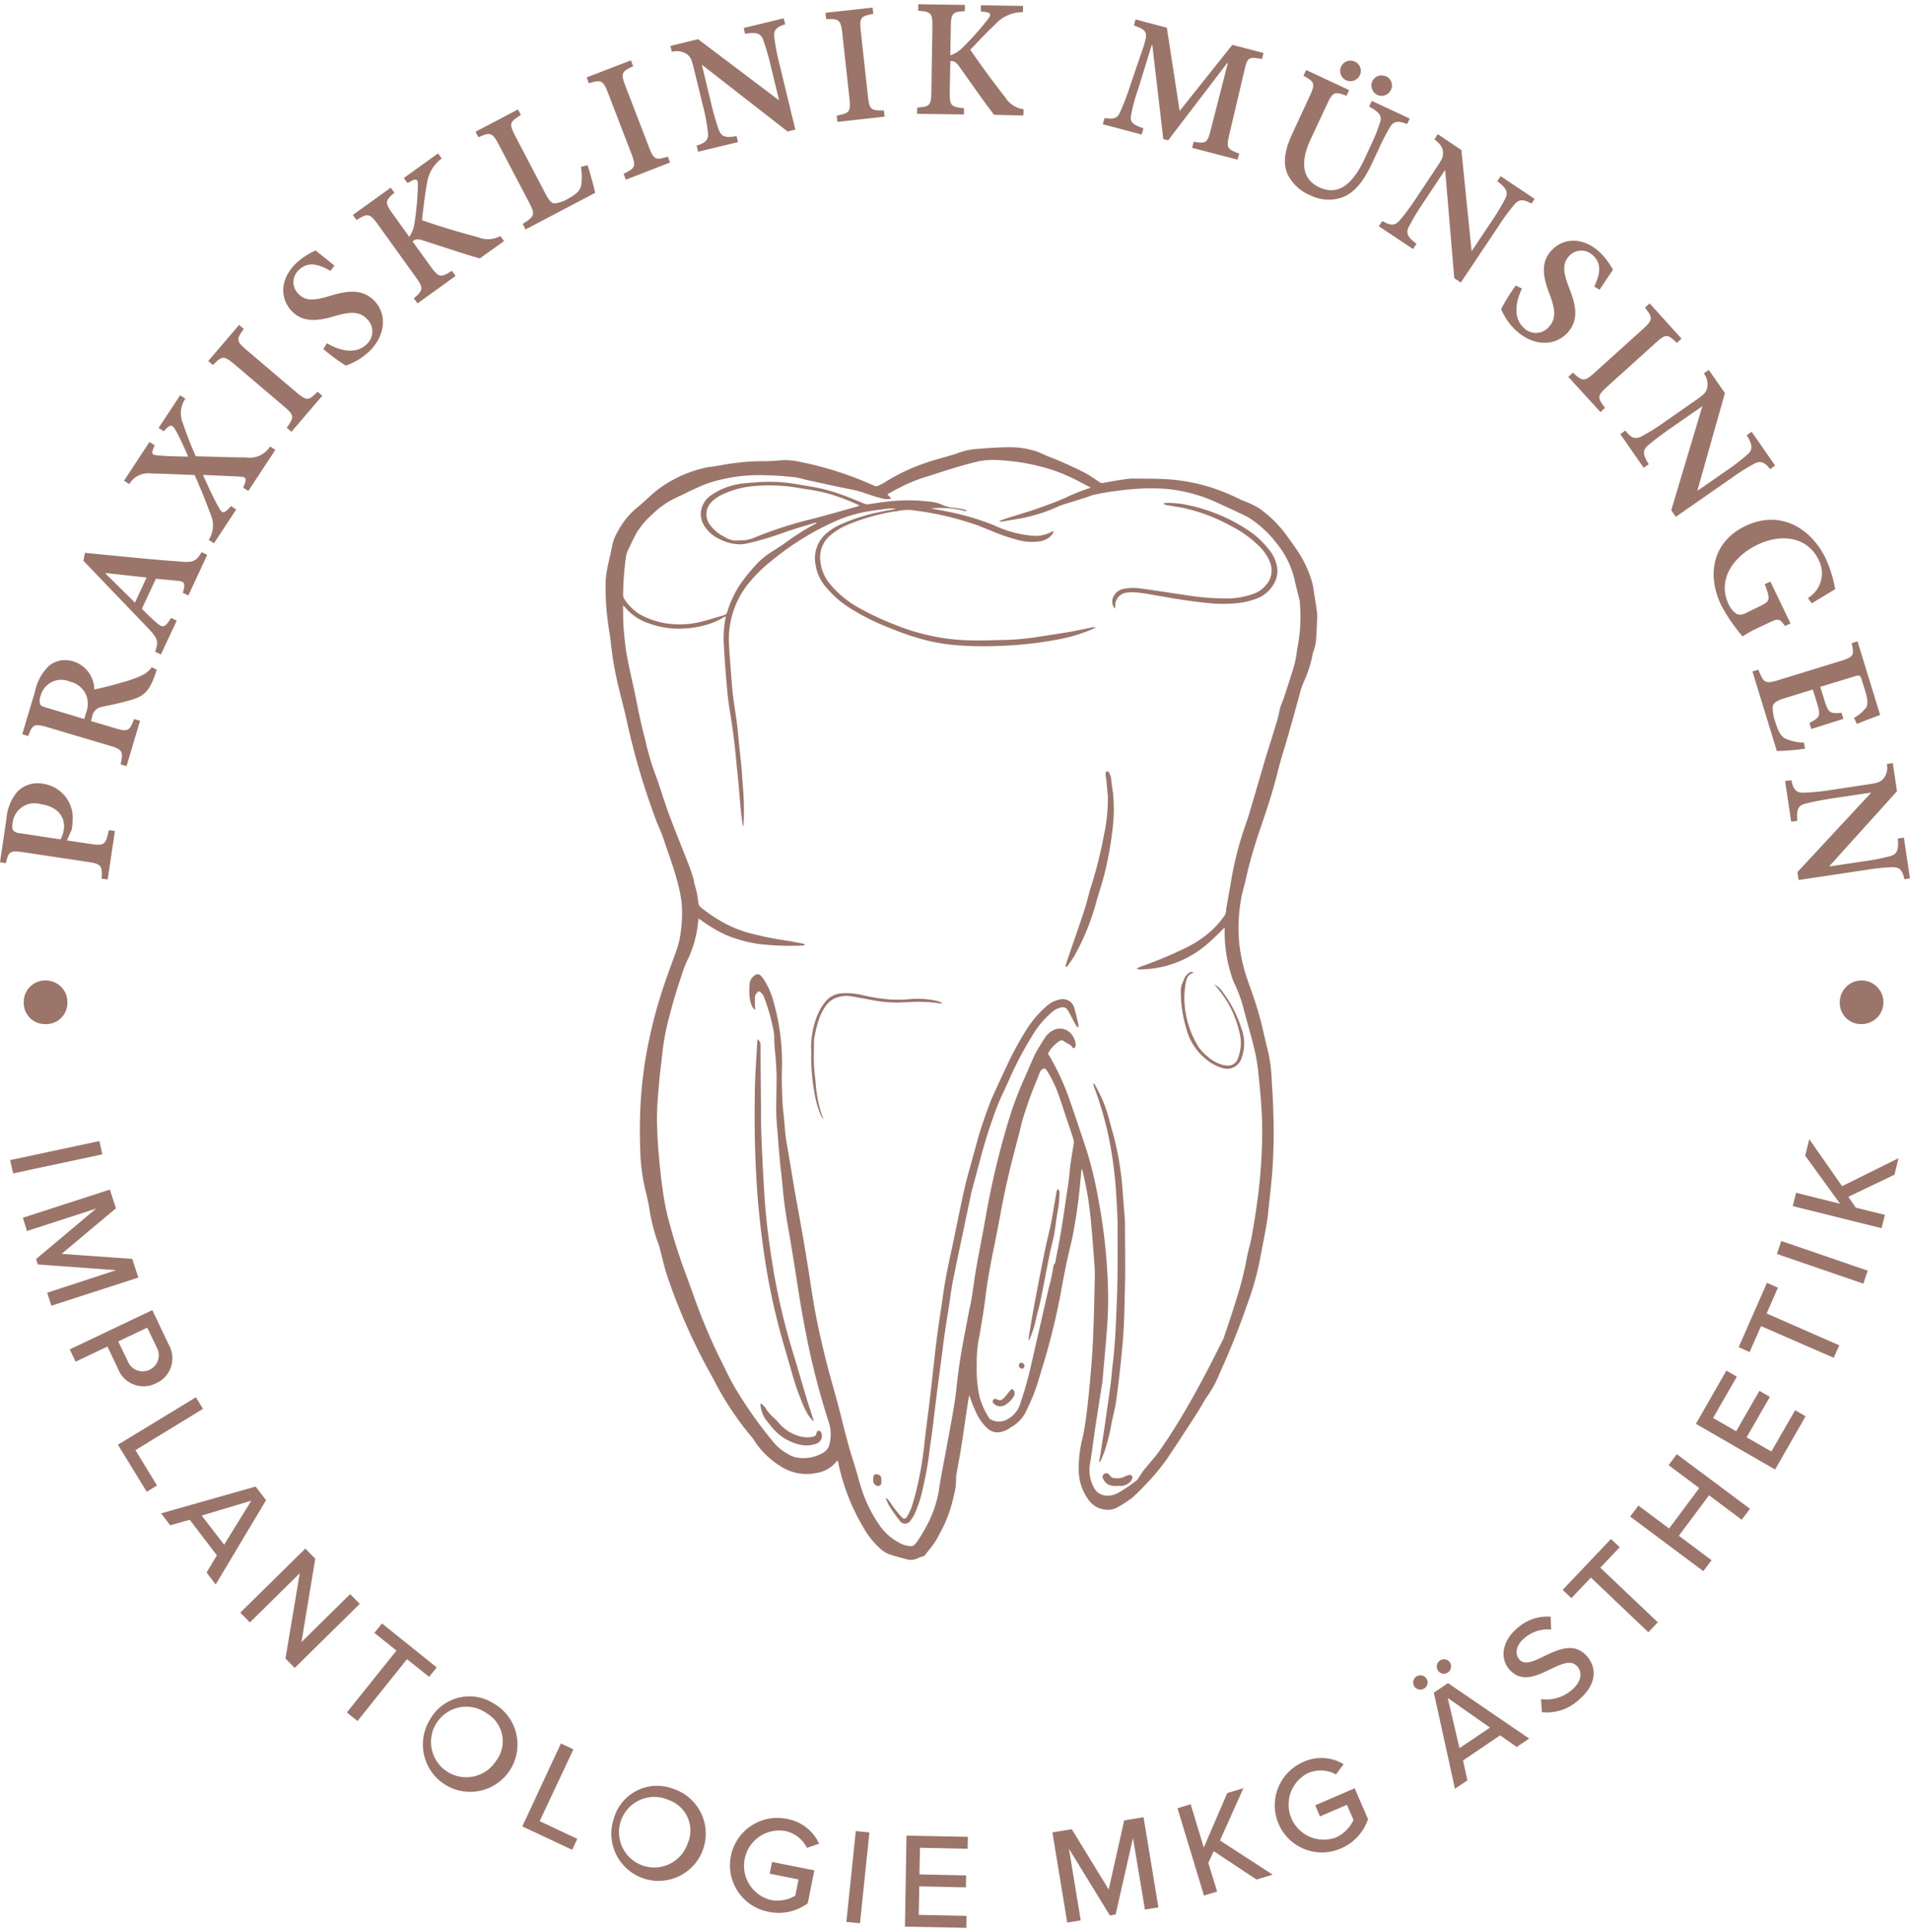 <?xml version="1.0"?>
<svg xmlns="http://www.w3.org/2000/svg" version="1.1" width="178" height="180"><svg viewBox="0 0 178.786 180" x="0" y="0" width="178" height="180">
  <defs>
    <style>
      .cls-1 {
        fill: #9c756a;
      }
    </style>
  </defs>
  <path id="Pfad_315" data-name="Pfad 315" class="cls-1" d="M.6,76.255a4.458,4.458,0,0,1,1.025-2.571,2.652,2.652,0,0,1,2.4-.741,3.23,3.23,0,0,1,2.76,3.6c0,.237-.047.489-.063.662l-.457,1.041,2.224.331c1.309.189,1.4.063,1.7-1.293l.568.079L10.078,81.9l-.568-.079c.079-1.2-.016-1.372-1.277-1.561l-5.993-.9C.9,79.157.8,79.3.552,80.371L0,80.293Zm5.063,1.893a2.627,2.627,0,0,0,.315-.962c.11-.741-.189-2.035-2.161-2.334A2.059,2.059,0,0,0,1.183,76.6c-.047.331-.047.6.047.694a.8.8,0,0,0,.568.268Zm9.006-15.866c-.047.142-.11.331-.173.5-.52,1.53-1.088,2-2.24,2.318-.789.252-1.829.457-2.713.647a1.1,1.1,0,0,0-.915.9l-.11.426,2.224.662c1.246.379,1.388.268,1.814-.852l.552.173L11.844,71.3l-.552-.173c.252-1.183.205-1.388-1.041-1.751L4.416,67.644c-1.23-.363-1.372-.237-1.782.836l-.552-.173L3.28,64.3a4.609,4.609,0,0,1,1.277-2.366,2.4,2.4,0,0,1,2.3-.442,2.792,2.792,0,0,1,1.971,2.634c.52-.11,1.7-.394,2.523-.647a10.49,10.49,0,0,0,1.893-.662,2.287,2.287,0,0,0,.962-.789ZM8.059,66.3a2.306,2.306,0,0,0,.032-1.593,2.161,2.161,0,0,0-1.561-1.325A1.994,1.994,0,0,0,3.8,64.726a1.167,1.167,0,0,0-.047.757c.047.142.189.221.568.331l3.564,1.072Zm9.573-10.977-.52-.252c.268-.9.189-1.041-.489-1.12-.536-.047-1.277-.126-2.035-.189L13.28,56.572c.379.379.789.8,1.293,1.23.647.584.836.6,1.435-.379l.536.252-1.483,3.17-.536-.252c.315-.978.3-1.2-.694-2.24L7.807,52.077l.142-.741c2.807.268,5.914.6,8.737.8,1.419.142,1.64.016,2.192-.867l.52.252Zm-7.744-2.1-.016.047c.931.915,1.861,1.829,2.76,2.728l1.088-2.35Zm13.358-7.681-.489-.315c.41-.867.268-.994-.3-1.025-.489-.032-1.435-.063-3.454-.158.52,1.183,1.057,2.318,1.467,3.028.347.631.489.631,1.151-.11l.489.315L20.03,50.437l-.489-.315a2.551,2.551,0,0,0,.315-2c-.237-.647-.82-2.255-1.64-4.069-1.483-.047-2.776-.126-4.053-.142A2.066,2.066,0,0,0,12.1,44.9l-.489-.315,2.381-3.627.489.315c-.379.82-.252.883.189.931.725.079,1.751.11,2.949.126-.363-.82-.773-1.735-1.167-2.445-.331-.584-.489-.631-1.12.079l-.489-.315,2.019-3.06.489.315a2.426,2.426,0,0,0-.221,2.334,32.333,32.333,0,0,0,1.2,3.06c1.656.047,3.154.095,4.684.11a2.273,2.273,0,0,0,2.271-1.025l.489.315Zm4.038-5.536-.442-.379c.694-.978.725-1.167-.268-2L21.954,33.7c-1.009-.852-1.183-.8-2.019.063l-.442-.379,2.886-3.375.442.379c-.71.962-.725,1.136.284,1.987l4.621,3.927c1.009.852,1.167.8,2-.047l.442.379ZM30.928,24.95c-.9-.5-1.987-.994-2.918-.11a1.519,1.519,0,0,0-.079,2.255c.662.71,1.514.631,2.918.205,1.546-.473,3.044-.741,4.2.457,1.2,1.262,1.057,3.265-.536,4.779a6.369,6.369,0,0,1-1.277.9,5.984,5.984,0,0,1-.867.379,17.818,17.818,0,0,1-2.1-1.546l.331-.552c.852.52,2.555,1.2,3.691.126a1.61,1.61,0,0,0,.032-2.413c-.694-.741-1.656-.631-2.918-.268-1.467.442-2.981.725-4.1-.457-1.136-1.2-1.1-3.028.457-4.511a6.585,6.585,0,0,1,1.782-1.151c.442.363.978.773,1.766,1.419Zm13.989-1.167c-1.277-.347-3.375-1.057-5.347-1.688-.552-.173-.773-.079-.946.11L40.3,24.525c.773,1.072.946,1.072,2,.426l.347.473-3.564,2.571-.347-.473c.867-.757.946-.931.173-2l-3.517-4.889c-.789-1.1-.978-1.088-2.019-.442l-.347-.473,3.549-2.555.347.473c-.883.741-.931.915-.142,2l1.53,2.129a2.823,2.823,0,0,0,.489-1.293,25.869,25.869,0,0,0,.315-3.454c.032-.6-.095-.773-.678-.442l-.284.158L37.8,16.26l3.2-2.3.347.473a3.488,3.488,0,0,0-1.388,2.381c-.189,1.025-.331,2.255-.457,3.391,1.688.6,3.8,1.214,5.283,1.609a2.425,2.425,0,0,0,2.05-.126l.347.473ZM55,15.062c.189.584.631,2.129.71,2.587l-6.514,3.422-.268-.52c1.1-.694,1.2-.852.6-2l-2.839-5.41c-.615-1.167-.8-1.183-1.908-.694l-.268-.52,3.974-2.082.268.52c-1.057.647-1.12.8-.52,1.971l2.823,5.394c.363.678.568.915.915.9a3.185,3.185,0,0,0,1.214-.442c.615-.331,1.072-.662,1.2-1.183a5.156,5.156,0,0,0-.016-1.782Zm3.58,1.356-.205-.552c1.072-.52,1.183-.678.725-1.893L56.919,8.312c-.473-1.23-.662-1.262-1.8-.915l-.205-.552,4.148-1.593.205.552c-1.088.5-1.183.647-.71,1.877l2.176,5.662c.473,1.23.631,1.262,1.782.915l.205.552ZM73.5,1.877c-.82.252-1.1.552-1.025,1.183a20.435,20.435,0,0,0,.489,2.555l1.483,6.119-.725.173-7.98-6.214-.032.016.852,3.549a24.231,24.231,0,0,0,.71,2.46c.237.662.615.82,1.672.615l.142.568-3.738.9-.142-.568c.836-.252,1.151-.568,1.057-1.23a17.624,17.624,0,0,0-.473-2.539L64.994,6.2c-.252-1.025-.315-1.214-.678-1.514a1.74,1.74,0,0,0-1.435-.237L62.755,3.9l2.587-.631,7.523,5.678.047-.016L72.155,5.8a24.68,24.68,0,0,0-.725-2.492c-.221-.584-.631-.725-1.688-.536l-.126-.552,3.738-.9Zm4.889,9.132-.063-.584c1.183-.237,1.325-.347,1.183-1.64l-.662-6.04c-.142-1.309-.315-1.388-1.514-1.356L77.265.8,81.681.315,81.744.9c-1.183.221-1.309.331-1.167,1.64l.662,6.04c.142,1.309.3,1.372,1.5,1.356l.063.584Zm14.667-.662c-.82-1.041-2.082-2.855-3.28-4.542-.331-.457-.584-.52-.82-.473L88.9,8.185c-.016,1.325.126,1.419,1.341,1.546l-.016.584-4.384-.063.016-.584c1.151-.079,1.309-.173,1.325-1.5l.095-6.009C87.3.8,87.137.71,85.939.6l.016-.6,4.369.063-.016.584C89.172.71,89.014.82,89,2.161l-.047,2.618a2.734,2.734,0,0,0,1.167-.741,25.346,25.346,0,0,0,2.3-2.571c.379-.473.394-.678-.284-.757L91.806.678l.016-.584,3.943.063-.016.584a3.43,3.43,0,0,0-2.523,1.072c-.757.71-1.609,1.609-2.4,2.445,1.009,1.483,2.318,3.249,3.265,4.448a2.406,2.406,0,0,0,1.719,1.12l-.016.584Zm18.531,3.091.142-.568c1.23.189,1.293.126,1.656-1.325l1.546-6.04-.047-.016-5.536,7.239-.457-.11-1.025-8.769-.063-.016-1.262,4.1a15.546,15.546,0,0,0-.662,2.429c-.126.694.173.915,1.151,1.246l-.158.584-3.643-.962.158-.584c.867.142,1.2.032,1.451-.536a23.5,23.5,0,0,0,1.009-2.665l1.072-3.123c.584-1.719.52-1.861-.773-2.334l.142-.568,2.933.773,1.2,7.791L115.353,3.8l2.918.757-.142.568c-1.293-.221-1.356-.189-1.672,1.183l-1.341,5.678c-.347,1.467-.315,1.546.883,1.987l-.158.568Zm20.124-2.224c-.82-.331-1.246-.268-1.561.221a19.309,19.309,0,0,0-1.088,2.1l-.631,1.341c-.741,1.593-1.561,2.713-2.76,3.186a3.838,3.838,0,0,1-3.028-.189,4.1,4.1,0,0,1-2.05-1.829c-.52-1.009-.41-2.24.363-3.911l1.609-3.47c.584-1.246.5-1.388-.552-1.971l.252-.536,4.022,1.877-.252.536c-1.1-.426-1.277-.394-1.845.852l-1.5,3.2c-1.041,2.224-.757,3.785.8,4.511,1.735.8,3.091-.221,4.211-2.6l.615-1.325a17.225,17.225,0,0,0,.883-2.208c.158-.536-.063-.9-1.041-1.419l.252-.536,3.549,1.656Zm-4.873-5.835a.945.945,0,0,1,.442,1.277A.979.979,0,0,1,126,7.113a.963.963,0,1,1,.836-1.735Zm2.9,1.356a.951.951,0,0,1,.457,1.293.979.979,0,0,1-1.277.457.992.992,0,0,1-.473-1.262.959.959,0,0,1,1.277-.473Zm13.611,11.923c-.741-.426-1.151-.426-1.561.047a18.84,18.84,0,0,0-1.546,2.1l-3.5,5.236-.615-.41-.852-10.078-.032-.016-2.019,3.044a21.691,21.691,0,0,0-1.325,2.192c-.331.615-.173,1.009.694,1.64l-.331.489-3.2-2.129.331-.489c.757.442,1.2.457,1.624-.063a18.749,18.749,0,0,0,1.546-2.082l1.861-2.792c.584-.883.678-1.057.647-1.514-.032-.473-.284-.773-.8-1.2l.315-.473,2.208,1.483.946,9.384.047.032,1.782-2.665a21.342,21.342,0,0,0,1.341-2.224c.284-.568.11-.962-.757-1.609l.315-.473,3.186,2.129Zm5.883,7.76c.426-.931.836-2.05-.126-2.918a1.537,1.537,0,0,0-2.255.095c-.647.725-.5,1.561.016,2.918.6,1.5.994,2.981-.126,4.211-1.167,1.293-3.154,1.309-4.795-.158a5.469,5.469,0,0,1-.994-1.2,5.63,5.63,0,0,1-.442-.836,16.978,16.978,0,0,1,1.372-2.208l.584.284c-.442.883-.978,2.634.173,3.675a1.586,1.586,0,0,0,2.4-.158c.678-.757.489-1.7.032-2.933-.552-1.419-.962-2.918.126-4.116,1.1-1.214,2.918-1.341,4.511.095a6.533,6.533,0,0,1,1.277,1.688c-.331.457-.694,1.025-1.262,1.861ZM146.8,34.871l.442-.394c.883.82,1.057.867,2.019,0l4.511-4.069c.978-.883.946-1.072.205-2.019l.442-.394,2.981,3.3-.442.394c-.867-.836-1.025-.867-2,.016L150.46,35.77c-.978.883-.946,1.041-.221,2l-.426.394Zm18.91,8.643c-.52-.662-.915-.82-1.467-.536a19.042,19.042,0,0,0-2.208,1.388l-5.173,3.6-.426-.615,2.9-9.684-.016-.032-3,2.082c-1.088.757-1.672,1.246-2.035,1.546-.536.457-.536.867.047,1.782l-.473.331-2.192-3.154.473-.331c.536.694.946.867,1.53.536a18.859,18.859,0,0,0,2.192-1.372l2.76-1.924c.867-.6,1.009-.725,1.167-1.167a1.724,1.724,0,0,0-.3-1.419l.457-.331,1.514,2.176L158.9,45.453l.032.047,2.634-1.829a19.629,19.629,0,0,0,2.05-1.577c.457-.426.442-.852-.11-1.766L163.96,40l2.192,3.154Zm1.372,14.667c-.5-.694-.584-.741-1.483-.315l-1.167.552a8.416,8.416,0,0,0-1.309.741,15.827,15.827,0,0,1-2-2.9c-1.514-3.17-.568-6.088,2.24-7.428,3.28-1.577,6.167.205,7.539,3.044a12.152,12.152,0,0,1,.883,2.855c-.473.284-1.183.725-2.192,1.325l-.363-.489a2.7,2.7,0,0,0,.962-3.643c-.883-1.829-3.123-2.571-5.694-1.341-2.129,1.025-3.832,3.186-2.681,5.583a2.2,2.2,0,0,0,.647.82c.252.173.5.205.994-.032l1.262-.615c.978-.473,1.025-.6.473-2.066l.52-.252,1.893,3.927Zm1.877,11.482a23.393,23.393,0,0,1-2.634.221l-2.287-7.444.552-.173c.5,1.246.631,1.356,1.877.978l5.8-1.782c1.277-.394,1.309-.552,1.057-1.672l.552-.173,2.113,6.892c-.268.095-1.341.489-2.176.836l-.268-.568a3.8,3.8,0,0,0,1.1-.915c.205-.268.221-.725-.063-1.64l-.284-.915c-.158-.52-.205-.568-.71-.41l-3.2.978.363,1.167c.379,1.262.52,1.372,1.624,1.262l.173.568-3,.946-.173-.568c1.041-.536,1.057-.694.678-1.956l-.363-1.167-2.665.82c-.71.221-1.009.426-1.088.757a3.849,3.849,0,0,0,.252,1.483c.268.883.52,1.341.994,1.561a4.69,4.69,0,0,0,1.688.347Zm9.305,12.223c-.173-.836-.442-1.136-1.088-1.136a18.65,18.65,0,0,0-2.587.268l-6.23.931-.11-.741,6.876-7.4v-.032l-3.612.536c-1.325.205-2.05.379-2.508.489-.678.173-.867.536-.757,1.609l-.584.079-.568-3.8.584-.079c.173.852.457,1.2,1.136,1.167a19.138,19.138,0,0,0,2.571-.252l3.328-.5c1.041-.158,1.23-.205,1.561-.536a1.623,1.623,0,0,0,.347-1.4l.552-.079.394,2.634-6.309,6.987v.047l3.17-.473a20.6,20.6,0,0,0,2.539-.5c.6-.173.773-.568.678-1.64l.568-.079.568,3.8ZM9.305,106.379l.268,1.246L1.23,109.407l-.284-1.246Zm1.561,12.081-7.318-.536-.173-.5L8.99,112.7l-6.466,2.1-.379-1.246,8.138-2.634.568,1.751L5.772,116.93l6.608.473.568,1.751L4.81,121.787l-.394-1.214Zm3.391,3.738,1.546,3.249a2.554,2.554,0,0,1-1.2,3.6,2.561,2.561,0,0,1-3.549-1.341l-.994-2.1-2.981,1.419-.552-1.151Zm.457,3.58-.931-1.94-2.713,1.293.931,1.94a1.5,1.5,0,1,0,2.713-1.293Zm3.627,4.574L19,131.44,12.68,135.3l2.019,3.312-.962.584-2.7-4.4ZM20.3,145.145l-2.539-3.328-1.829.52-.852-1.12,8.848-2.508.978,1.277-4.716,7.886-.852-1.12Zm-1.419-3.722,2.1,2.728,2.539-4.116Zm9.179,5.394-4.668,4.605-.9-.915,6.088-5.993.931.946-1.293,7.807,4.558-4.495.9.915-6.088,5.993-.867-.883Zm9.053,7.239L35.044,152.4l.71-.883,5.126,4.116-.71.883L38.1,154.86l-4.637,5.788-.994-.8Zm9.132,4.968a4.428,4.428,0,1,1-5.993,1.483A4.222,4.222,0,0,1,46.242,159.024Zm-.6.962a3.3,3.3,0,1,0,.8,4.369A3,3,0,0,0,45.643,159.986Zm6.861,2.76,1.167.552-3.154,6.719,3.517,1.656L53.56,172.7l-4.668-2.192Zm10.456,4.227a4.418,4.418,0,1,1-5.5,2.792A4.2,4.2,0,0,1,62.96,166.973Zm-.363,1.072a3.3,3.3,0,1,0,1.766,4.069A3.017,3.017,0,0,0,62.6,168.045Zm11.072,1.766a4.057,4.057,0,0,1,3,2.318l-1.136.394a2.944,2.944,0,0,0-2.082-1.593,3.3,3.3,0,0,0-1.293,6.466,3.266,3.266,0,0,0,2.287-.41l.3-1.514-2.7-.536.221-1.1,3.959.789-.615,3.075a4.561,4.561,0,0,1-3.675.8,4.431,4.431,0,1,1,1.735-8.69Zm6.435,1.136,1.277.126-.883,8.5-1.277-.126Zm4.747.426,5.741.11-.016,1.12-4.463-.095L86.065,175l4.369.095-.016,1.12-4.369-.095L86,178.786l4.463.095L90.449,180l-5.741-.11Zm21.2.221-1.624,7.16-.536.095-3.832-6.246,1.1,6.7-1.262.205-1.388-8.438,1.814-.3,3.454,5.646,1.451-6.466,1.814-.3,1.388,8.438-1.262.205Zm7.555,1.23-.5,1.1.82,2.681-1.23.379-2.476-8.17,1.23-.379,1.23,4.053,2.192-5.094,1.514-.457-2.192,4.889,4.936,3.2-1.514.457Zm8.39-8.343a4.009,4.009,0,0,1,3.769.205l-.71.962a2.959,2.959,0,0,0-2.618-.126,3.286,3.286,0,0,0,2.6,6.025,3.321,3.321,0,0,0,1.656-1.64l-.615-1.419-2.523,1.088-.442-1.041,3.691-1.593,1.246,2.886a4.547,4.547,0,0,1-2.571,2.76,4.412,4.412,0,1,1-3.486-8.107Zm10.393-7.066a.676.676,0,0,1,1.12-.757.661.661,0,0,1-.173.931A.68.68,0,0,1,132.386,157.415Zm8.028,4.574-3.47,2.35.41,1.861-1.167.789L134.215,158l1.325-.9,7.6,5.189-1.167.789Zm-5.82-6.072a.676.676,0,0,1,1.12-.757.7.7,0,0,1-.189.946A.667.667,0,0,1,134.594,155.917Zm2.019,7.271,2.855-1.924-3.959-2.776Zm7.633-4.59a3.639,3.639,0,0,0,2.839-.82c1.057-.9.978-1.751.568-2.224-.584-.678-1.483-.252-2.508.237-1.277.615-2.744,1.341-3.88.016-.915-1.072-.631-2.665.725-3.817a4.15,4.15,0,0,1,3.154-1.1l.047,1.2a3.324,3.324,0,0,0-2.539.836c-.725.615-.9,1.4-.442,1.956.5.584,1.356.173,2.35-.315,1.309-.615,2.823-1.341,4.006.047.867,1.009.962,2.571-.789,4.053a4.366,4.366,0,0,1-3.454,1.151Zm4.668-11.371-1.829,1.924-.82-.773,4.526-4.763.82.773L149.8,146.3l5.378,5.11-.883.931Zm11.056-7.7-2.823,3.785,3.06,2.287-.773,1.025-6.845-5.11.773-1.025,2.87,2.145,2.823-3.785-2.87-2.145.773-1.025,6.845,5.11-.773,1.025Zm-1.23-6.687,2.855-4.984.978.568-2.224,3.864,2.161,1.246,2.176-3.785.978.568-2.176,3.785,2.318,1.325,2.224-3.864.978.568-2.855,4.984Zm6.1-9.147-1.072,2.429-1.025-.457,2.65-6.025,1.025.457-1.057,2.413,6.8,2.981-.52,1.167Zm1.483-6.75.41-1.214,8.091,2.776-.41,1.214Zm6.687-5.347.694,1.009,2.728.678-.315,1.246-8.312-2.066.315-1.246,4.116,1.025-3.265-4.495.379-1.546,3.075,4.4,5.283-2.618-.379,1.546ZM4.2,95.433A1.977,1.977,0,0,1,2.224,93.4a2.007,2.007,0,0,1,2-2.05A2.024,2.024,0,0,1,6.309,93.4a1.993,1.993,0,0,1-2.082,2.035Zm169.985,0a1.977,1.977,0,0,1-1.971-2.035,2.042,2.042,0,1,1,2,2.035ZM123.27,56.825c-.079-.552-.158-1.088-.252-1.64-.063-.363-.095-.725-.189-1.072a10.524,10.524,0,0,0-1.483-3.123q-.449-.662-.946-1.325a10.754,10.754,0,0,0-2.6-2.539,9.224,9.224,0,0,0-1.12-.552c-.173-.079-.379-.126-.552-.221a19.8,19.8,0,0,0-2.807-1.151,17.383,17.383,0,0,0-4.116-.757c-1.041-.063-2.082-.047-3.123-.063a5.376,5.376,0,0,0-.867.079q-.97.142-1.94.331a.446.446,0,0,1-.394-.095c-.394-.268-.8-.552-1.23-.8a37.389,37.389,0,0,0-3.627-1.624,1.753,1.753,0,0,1-.252-.11c-.221-.095-.426-.205-.647-.284a8.008,8.008,0,0,0-2.792-.426c-.962.016-1.908.079-2.87.158a6.31,6.31,0,0,0-1.94.442c-.142.063-.315.095-.457.142-.773.237-1.561.426-2.334.694A18.268,18.268,0,0,0,82.8,44.744a4.343,4.343,0,0,1-.6.315.371.371,0,0,1-.363,0A32.062,32.062,0,0,0,74.773,42.8a6.315,6.315,0,0,0-1.893-.11c-.3.032-.615.047-.915.063-.536.016-1.072,0-1.593.032-.6.032-1.183.095-1.782.173-.52.063-1.025.173-1.546.252-.252.047-.52.063-.773.11a11.616,11.616,0,0,0-4.463,1.924c-.757.536-1.388,1.214-2.1,1.8a6.3,6.3,0,0,0-.489.426A7.754,7.754,0,0,0,57.787,49.4a4.326,4.326,0,0,0-.52,1.451c-.079.457-.205.915-.3,1.372a11.628,11.628,0,0,0-.268,1.624,23.15,23.15,0,0,0,.237,4.179c.063.568.189,1.12.237,1.688a32,32,0,0,0,.694,4.053c.284,1.2.615,2.381.867,3.58a66.929,66.929,0,0,0,2.618,8.848c.221.631.536,1.23.741,1.861.426,1.293.915,2.555,1.262,3.864a15.027,15.027,0,0,1,.442,2.066,12.13,12.13,0,0,1-.063,2.728,8.562,8.562,0,0,1-.284,1.435c-.268.836-.6,1.64-.883,2.476a45.5,45.5,0,0,0-2.113,7.854,40.762,40.762,0,0,0-.552,6.04c-.016.946,0,1.877.032,2.823a17.418,17.418,0,0,0,.394,3.249c.142.678.331,1.341.442,2.035a16.908,16.908,0,0,0,.9,3.485c.032.079.047.173.079.268.221.852.41,1.7.678,2.539a55.25,55.25,0,0,0,2.429,6.025c.363.773.757,1.546,1.151,2.3.268.5.552.994.82,1.5a28.3,28.3,0,0,0,3.564,5.362,2.256,2.256,0,0,1,.173.237,7.645,7.645,0,0,0,2.35,2.366,4.478,4.478,0,0,0,3.454.741,2.994,2.994,0,0,0,1.94-1.088c.032-.032.063-.047.11-.095.032.142.063.252.079.363a19.654,19.654,0,0,0,2.287,5.851,7.9,7.9,0,0,0,1.624,2.05,2.668,2.668,0,0,0,.773.489c.52.189,1.072.331,1.609.473a1.5,1.5,0,0,0,1.136-.079,1.559,1.559,0,0,1,.379-.142.452.452,0,0,0,.3-.173c.315-.41.647-.8.931-1.23.315-.5.584-1.057.852-1.593a12.892,12.892,0,0,0,.883-2.665,5.785,5.785,0,0,0,.221-1.719c0-.063.016-.142.016-.221.126-.694.252-1.4.379-2.1.11-.647.205-1.277.3-1.924.158-1.088.315-2.176.489-3.265.016-.063.032-.11.063-.221.047.142.063.221.095.3a14.37,14.37,0,0,0,.552,1.356,4.356,4.356,0,0,0,1.12,1.514,1.385,1.385,0,0,0,1.12.284,2.4,2.4,0,0,0,.962-.426A3.421,3.421,0,0,0,96,131.771c.284-.615.584-1.23.82-1.861.252-.678.457-1.372.662-2.066a62.5,62.5,0,0,0,1.719-6.766c.189-1.025.379-2.05.584-3.06.173-.883.41-1.766.6-2.634a51.593,51.593,0,0,0,.757-5.394c.032-.315.063-.647.095-.962h.047c.016.032.016.047.032.079a31.341,31.341,0,0,1,.741,4.179c.158,1.514.268,3.044.379,4.558a10.559,10.559,0,0,1,.047,1.214c-.047,1.845-.079,3.706-.158,5.552q-.071,1.774-.237,3.549c-.095,1.2-.221,2.413-.363,3.612-.095.757-.205,1.514-.363,2.271a11.3,11.3,0,0,0-.379,3.328v.047a4.693,4.693,0,0,0,.962,2.6,2.086,2.086,0,0,0,1.435.836,1.771,1.771,0,0,0,1.136-.158c.205-.11.41-.221.6-.347a10.177,10.177,0,0,0,.852-.584,14.63,14.63,0,0,0,1.12-1.088,20.955,20.955,0,0,0,2.161-2.571c.41-.631.836-1.246,1.246-1.877.568-.883,1.151-1.751,1.7-2.634.284-.457.536-.946.852-1.388a10.566,10.566,0,0,0,.978-1.751c.158-.379.315-.741.489-1.12.82-1.845,1.561-3.722,2.224-5.646a27.57,27.57,0,0,0,1.136-3.9c.173-.9.347-1.814.52-2.713.095-.536.205-1.072.268-1.609.142-1.246.268-2.492.394-3.738a51.8,51.8,0,0,0,.126-6.261c-.016-.915-.095-1.845-.142-2.76a14.312,14.312,0,0,0-.315-2.587c-.173-.741-.363-1.467-.52-2.208a32.3,32.3,0,0,0-.931-3.2c-.221-.678-.5-1.341-.694-2.019a15.142,15.142,0,0,1-.6-3.028,15.456,15.456,0,0,1,.237-4.179c.126-.584.3-1.151.426-1.735a39.461,39.461,0,0,1,1.12-3.99c.662-1.971,1.356-3.943,1.845-5.977.315-1.246.725-2.476,1.072-3.722.315-1.088.615-2.192.915-3.28a8.007,8.007,0,0,1,.489-1.467,11.754,11.754,0,0,0,.725-2.176,3.335,3.335,0,0,1,.142-.6,4.07,4.07,0,0,0,.252-1.214c.047-.725.079-1.451.095-2.161C123.3,57.14,123.286,56.982,123.27,56.825Zm-22.774,49.9c-.11.631-.221,1.262-.3,1.893-.079.584-.11,1.183-.205,1.782-.315,2.066-.584,4.148-.994,6.2-.063.3-.11.6-.173.9a.678.678,0,0,1-.173.442.22.22,0,0,0-.047.142,15.543,15.543,0,0,1-.442,2.066c-.52,2.271-1.041,4.558-1.561,6.829a38.115,38.115,0,0,1-1.12,4.038,2.446,2.446,0,0,1-1.12,1.356,1.587,1.587,0,0,1-1.609.063.429.429,0,0,1-.158-.126,7.41,7.41,0,0,1-.867-1.861,11.374,11.374,0,0,1-.3-2.3c-.016-.268,0-.536,0-.82A12.073,12.073,0,0,1,91.7,124.5c.189-1.12.379-2.224.52-3.344.205-1.672.5-3.312.852-4.968.268-1.341.52-2.681.773-4.022.41-2.113.946-4.211,1.5-6.293.126-.442.205-.9.331-1.341.237-.789.489-1.561.773-2.334.268-.757.6-1.5.883-2.24a.5.5,0,0,1,.221-.284c.173-.11.205-.126.347,0a1.305,1.305,0,0,1,.173.237,11.676,11.676,0,0,1,1.12,2.429c.426,1.293.867,2.587,1.293,3.88A1.36,1.36,0,0,1,100.5,106.726ZM121.44,60.247c-.063.41-.11.82-.205,1.23-.095.442-.237.883-.379,1.325-.237.773-.489,1.53-.741,2.287a7.1,7.1,0,0,0-.331.915,11.378,11.378,0,0,1-.426,1.64c-.3,1.041-.662,2.082-.962,3.123-.489,1.64-.962,3.3-1.451,4.936-.158.552-.363,1.072-.536,1.609a31.54,31.54,0,0,0-1.23,5.094l-.331,1.845c-.032.189-.063.379-.079.568a.875.875,0,0,1-.189.52,8.247,8.247,0,0,1-1.782,1.845,10.246,10.246,0,0,1-1.987,1.2,38.27,38.27,0,0,1-3.9,1.624c-.142.047-.284.11-.426.173a.934.934,0,0,0-.063.095,3.089,3.089,0,0,0,.315.047c.41-.016.8-.047,1.214-.095a9.708,9.708,0,0,0,5.283-2.492c.489-.426.931-.883,1.4-1.341a1.522,1.522,0,0,1,0,.268,13.543,13.543,0,0,0,.694,4.416,3.359,3.359,0,0,0,.221.552,12.753,12.753,0,0,1,.915,2.6c.347,1.262.71,2.523,1.009,3.785a16.62,16.62,0,0,1,.331,2.161c.11,1.009.205,2.019.268,3.028a36.923,36.923,0,0,1,.032,4.179c-.063,1.419-.173,2.839-.363,4.243q-.237,1.822-.568,3.643c-.11.678-.331,1.325-.457,2a30.689,30.689,0,0,1-.994,3.943c-.347,1.151-.741,2.287-1.12,3.422a2.934,2.934,0,0,1-.158.394c-1.214,2.429-2.46,4.842-3.864,7.176-.631,1.057-1.293,2.082-2,3.091-.457.662-1.009,1.246-1.514,1.877-.173.221-.315.473-.489.725a.914.914,0,0,1-.221.268,16.081,16.081,0,0,1-1.751,1.167,2.015,2.015,0,0,1-1.009.221,1.366,1.366,0,0,1-1.214-.773,3.419,3.419,0,0,1-.363-2.129c.205-1.214.347-2.445.536-3.675.205-1.325.41-2.634.615-3.959.032-.189.047-.379.063-.568.142-1.688.315-3.375.426-5.078a35.665,35.665,0,0,0,.032-3.9,52.342,52.342,0,0,0-.883-7.665,36.525,36.525,0,0,0-1.072-4.495c-.568-1.719-1.136-3.422-1.735-5.126a22.776,22.776,0,0,0-1.8-3.817c-.032-.047-.063-.11-.11-.173a3.308,3.308,0,0,1,1.041-1.151.364.364,0,0,1,.489.016,2.51,2.51,0,0,0,.347.205.86.86,0,0,1,.394.315,1.148,1.148,0,0,0,.142.126.377.377,0,0,0,.173-.426,1.679,1.679,0,0,0-.725-1.214,1.37,1.37,0,0,0-1.467,0,2.043,2.043,0,0,0-.678.647c-.315.5-.647,1.009-.915,1.53-.394.82-.741,1.688-1.12,2.523a33.284,33.284,0,0,0-1.514,4.2,75.8,75.8,0,0,0-2,8.564c-.284,1.593-.6,3.17-.883,4.763-.158.9-.268,1.8-.41,2.7-.079.5-.205,1.009-.3,1.514-.363,1.908-.757,3.832-.994,5.757-.11.9-.189,1.8-.331,2.681-.205,1.262-.442,2.523-.678,3.785-.268,1.5-.584,2.981-.8,4.479a11.056,11.056,0,0,1-1.214,3.344c-.221.41-.473.82-.725,1.2-.41.615-.568.6-1.2.442a1.747,1.747,0,0,1-.473-.189,5.243,5.243,0,0,1-1.829-1.546A13.014,13.014,0,0,1,80.7,139.1c-.284-.867-.5-1.766-.789-2.65-.678-2.066-1.12-4.179-1.7-6.261-.315-1.12-.631-2.24-.915-3.375-.552-2.192-1.025-4.416-1.356-6.656-.41-2.744-.883-5.488-1.388-8.217-.237-1.293-.442-2.6-.662-3.9-.11-.694-.252-1.388-.347-2.082-.063-.457-.079-.915-.126-1.372-.063-.71-.158-1.419-.189-2.129-.032-.978-.063-1.956-.032-2.918a20.855,20.855,0,0,0-.883-6.529,7.123,7.123,0,0,0-.773-1.688,2.2,2.2,0,0,0-.331-.426c-.205-.189-.363-.158-.6,0a1.067,1.067,0,0,0-.442.962,4.6,4.6,0,0,0,.11,1.609,2,2,0,0,0,.237.489c.032.047.095.063.189.126-.016-.158-.032-.268-.032-.379,0-.221-.016-.426-.016-.647a.743.743,0,0,1,.379-.694.922.922,0,0,1,.489.568,18.432,18.432,0,0,1,.915,3.28,2.371,2.371,0,0,1,.032.315,15.764,15.764,0,0,0,.126,1.924c.032.631.095,1.262.095,1.893,0,1.025-.032,2.066-.032,3.091,0,.662.047,1.309.11,1.971.079,1.009.158,2.019.252,3.028.047.489.11.962.158,1.451.095.915.173,1.829.3,2.744.142,1.057.347,2.1.52,3.154.237,1.435.473,2.886.694,4.337.284,1.845.615,3.659.994,5.488a72.038,72.038,0,0,0,1.94,7.239,3.591,3.591,0,0,1,.047,1.735,1.263,1.263,0,0,1-.71,1.009,3.629,3.629,0,0,1-2.429.394,2.352,2.352,0,0,1-.773-.315,4.666,4.666,0,0,1-1.419-1.183,40.1,40.1,0,0,1-3.5-4.952c-.489-.82-.883-1.672-1.309-2.523a53.929,53.929,0,0,1-2.287-5.283c-.331-.9-.647-1.8-.978-2.7a53.2,53.2,0,0,1-1.814-5.772,23.66,23.66,0,0,1-.426-2.35c-.126-.852-.221-1.7-.3-2.555-.079-.82-.142-1.656-.189-2.492-.032-.773-.063-1.53-.032-2.3.032-.931.126-1.877.205-2.807.079-.9.205-1.8.3-2.7a21.326,21.326,0,0,1,.631-3.3c.363-1.435.8-2.839,1.277-4.243a8.172,8.172,0,0,1,.41-1.025,10.3,10.3,0,0,0,1.009-3.549q.024-.166.047-.379a2.388,2.388,0,0,0,.221.142,13.056,13.056,0,0,0,2.3,1.372,12.588,12.588,0,0,0,3.233.883,26.935,26.935,0,0,0,3.738.142,3.063,3.063,0,0,0,.379-.032c.016,0,.047-.032.079-.047-.079-.126-.205-.11-.315-.142-.442-.079-.867-.173-1.309-.237a30.634,30.634,0,0,1-3.139-.615,11.192,11.192,0,0,1-3.549-1.5,13.167,13.167,0,0,1-1.435-1.025.6.6,0,0,1-.221-.426,8.43,8.43,0,0,0-.363-1.751c-.047-.126-.032-.284-.079-.426-.142-.457-.284-.915-.457-1.356-.741-1.924-1.546-3.817-2.208-5.757-.331-.978-.631-1.987-1.009-2.949a25.713,25.713,0,0,1-.867-3.044c-.347-1.277-.615-2.587-.867-3.88-.268-1.293-.584-2.571-.82-3.864-.158-.836-.237-1.688-.315-2.523-.063-.662-.047-1.341-.063-2v-.268a1.757,1.757,0,0,1,.158.142,4.875,4.875,0,0,0,2.145,1.5,8.12,8.12,0,0,0,2.933.536,9.36,9.36,0,0,0,2.933-.473,6.714,6.714,0,0,0,1.183-.552c.079-.047.158-.079.268-.142-.032.173-.047.315-.079.442a10.449,10.449,0,0,0-.095,2.429c.079,1.4.189,2.792.315,4.2.063.694.173,1.4.284,2.1.221,1.341.394,2.7.52,4.053.079.852.173,1.688.252,2.539.063.678.11,1.356.173,2.019.047.5.11,1.009.173,1.514.016.11.047.221.063.347.032-.032.047-.047.047-.063a25.448,25.448,0,0,0,0-2.9c-.063-.852-.126-1.688-.189-2.539-.079-.82-.173-1.64-.252-2.445-.047-.52-.095-1.041-.158-1.561-.11-.852-.252-1.7-.363-2.555-.079-.615-.126-1.23-.173-1.829-.079-1.057-.173-2.129-.221-3.186A8.309,8.309,0,0,1,70.23,54,13.685,13.685,0,0,1,72.3,52.014a26.142,26.142,0,0,1,5.488-3.454,12.984,12.984,0,0,1,3.123-1.041c.773-.142,1.546-.237,2.334-.331.189-.016.379.016.552.016v.047c-.363.063-.725.11-1.088.189a17.837,17.837,0,0,0-4.006,1.23,5.171,5.171,0,0,0-1.2.725,3.066,3.066,0,0,0-1.167,3.028,4.127,4.127,0,0,0,.931,2.066,9.6,9.6,0,0,0,2.24,1.987,21.851,21.851,0,0,0,3.943,1.956,23.731,23.731,0,0,0,3.58,1.167,18.9,18.9,0,0,0,2.3.363,31.988,31.988,0,0,0,4.258.079,34.713,34.713,0,0,0,5.268-.568A15.353,15.353,0,0,0,102.2,58.5c.11-.047.205-.095.363-.173a.487.487,0,0,0-.331-.016c-.71.142-1.419.3-2.129.426-1.151.189-2.3.363-3.454.536a23.226,23.226,0,0,1-2.965.221c-.962.016-1.94.063-2.9.032a19.767,19.767,0,0,1-6.939-1.435,26.187,26.187,0,0,1-3.5-1.64,9.357,9.357,0,0,1-2.618-2.161,3.9,3.9,0,0,1-.931-2.129,2.684,2.684,0,0,1,.962-2.492,6.172,6.172,0,0,1,1.672-.994,19.466,19.466,0,0,1,4.211-1.2,3.962,3.962,0,0,0,.426-.063,4.5,4.5,0,0,1,1.593-.032,28.706,28.706,0,0,1,5.5,1.262c.536.173,1.057.41,1.593.615a17.907,17.907,0,0,0,2.681.915,4.858,4.858,0,0,0,1.908.079,1.752,1.752,0,0,0,1.088-.568.577.577,0,0,0,.173-.394,2.169,2.169,0,0,0-.268.126,3.109,3.109,0,0,1-1.766.315,10.627,10.627,0,0,1-3.533-.978,24.734,24.734,0,0,0-4.826-1.372c-.347-.063-.71-.126-1.057-.205a9.449,9.449,0,0,1,3.312.284.2.2,0,0,0-.189-.173,8.512,8.512,0,0,0-.915-.158,3.224,3.224,0,0,1-1.072-.252,4.077,4.077,0,0,0-1.435-.347,15.674,15.674,0,0,0-3.217-.047c-.789.063-1.561.189-2.334.3a.671.671,0,0,1-.394-.047c-.725-.3-1.451-.6-2.192-.867a15.725,15.725,0,0,0-2.965-.757c-.615-.095-1.23-.221-1.845-.3a13.94,13.94,0,0,0-2.807-.095c-.631.047-1.262.079-1.893.173a6.527,6.527,0,0,0-2.6,1.025,2.225,2.225,0,0,0-.773.852,2.01,2.01,0,0,0,.079,2.019,3.323,3.323,0,0,0,1.5,1.293,4.2,4.2,0,0,0,1.845.457,3.111,3.111,0,0,0,.757-.095,28.477,28.477,0,0,0,3.422-1.025c.931-.331,1.893-.6,2.839-.883a.234.234,0,0,1,.11-.016.211.211,0,0,1,.079.016c-.079.047-.142.095-.205.126a22.513,22.513,0,0,0-2.681,1.688c-.426.315-.867.584-1.309.867a6.792,6.792,0,0,0-1.593,1.341,15.334,15.334,0,0,0-1.53,1.94,10,10,0,0,0-1.072,2.366.428.428,0,0,1-.315.315c-.741.205-1.483.457-2.24.631a7.983,7.983,0,0,1-2.445.205,7.439,7.439,0,0,1-3.17-.915,4.536,4.536,0,0,1-1.5-1.5.59.59,0,0,1-.079-.284,29.3,29.3,0,0,1,.252-3.517,2.356,2.356,0,0,1,.173-.631c.268-.568.536-1.151.836-1.7A8.093,8.093,0,0,1,61.1,47.693a7.988,7.988,0,0,1,2.224-1.53c.757-.363,1.514-.741,2.271-1.072a10.174,10.174,0,0,1,2-.631,14.93,14.93,0,0,1,3.549-.394,29.448,29.448,0,0,1,3.328.205c.41.063.82.205,1.23.284,1.356.3,2.713.6,4.069.867a8.59,8.59,0,0,1,1.246.347c.536.189,1.088.363,1.656.5a1.38,1.38,0,0,0,.757-.016c-.126-.142-.237-.252-.363-.394a1.662,1.662,0,0,0,.173-.11c.252-.126.489-.268.741-.394a14.871,14.871,0,0,1,3.028-1.23c1.5-.489,3-.978,4.542-1.341a6.878,6.878,0,0,1,1.893-.126,19.717,19.717,0,0,1,5.142.946,17.4,17.4,0,0,1,2.429,1.057c.347.189.694.363,1.088.568a.874.874,0,0,1-.205.079,17.621,17.621,0,0,0-2.129.852c-.9.41-1.845.741-2.776,1.072-.978.331-1.956.615-2.933.931-.173.063-.363.126-.536.205a.4.4,0,0,0,.3.032c.536-.079,1.088-.189,1.624-.268a15.555,15.555,0,0,0,3.754-1.2c.284-.11.584-.189.867-.284l1.372-.426c.363-.11.71-.268,1.088-.347.489-.11.994-.189,1.5-.268.568-.079,1.12-.158,1.688-.205a20.956,20.956,0,0,1,3.3-.063,14.459,14.459,0,0,1,4.795,1.246c1.009.457,2,.915,2.981,1.4a8.818,8.818,0,0,1,1.1.789,9.9,9.9,0,0,1,1.593,1.656,8.251,8.251,0,0,1,1.735,3.627c.142.584.284,1.151.426,1.735a1.127,1.127,0,0,1,.032.315A14.965,14.965,0,0,1,121.44,60.247ZM75.309,48.34a38.472,38.472,0,0,0-4.716,1.577,3.015,3.015,0,0,1-1.23.252c-.205,0-.394.016-.6.016a2.129,2.129,0,0,1-.931-.331,3.856,3.856,0,0,1-1.419-1.2,1.633,1.633,0,0,1,.079-1.956,3.364,3.364,0,0,1,1.23-.867,8.249,8.249,0,0,1,2.681-.725,16.4,16.4,0,0,1,3.407.016c.568.063,1.136.173,1.719.268a15.946,15.946,0,0,1,2.1.426,21.491,21.491,0,0,1,2.6.978c.063.032.126.063.237.126a4.716,4.716,0,0,1-.457.142C78.447,47.5,76.9,47.961,75.309,48.34Zm25.629,47.094a2.294,2.294,0,0,1,0,.331.924.924,0,0,1-.173-.142c-.095-.158-.189-.315-.268-.473-.173-.331-.347-.678-.536-.994a.533.533,0,0,0-.662-.268,1.8,1.8,0,0,0-.9.489,8.625,8.625,0,0,0-1.467,1.656,33.584,33.584,0,0,0-2.46,4.574c-.237.52-.473,1.057-.725,1.577a21.724,21.724,0,0,0-.852,2.192c-.741,2.035-1.246,4.148-1.814,6.23-.252.915-.41,1.845-.615,2.776-.426,2.035-.867,4.085-1.277,6.119-.142.741-.237,1.5-.347,2.24-.158.994-.315,1.971-.457,2.965-.095.647-.158,1.293-.252,1.94-.142,1.088-.284,2.161-.426,3.249-.158,1.246-.3,2.492-.457,3.738-.095.694-.205,1.372-.284,2.066-.142,1.151-.379,2.287-.631,3.407a11.037,11.037,0,0,1-.789,2.3,3.087,3.087,0,0,1-.315.473.594.594,0,0,1-1.041-.016,12.539,12.539,0,0,1-.931-1.325c-.142-.221-.221-.457-.347-.694.016-.016.047-.032.063-.047a1.441,1.441,0,0,1,.331.363,10.728,10.728,0,0,0,1.088,1.4c.189.205.347.205.5-.032a4.514,4.514,0,0,0,.552-1.262c.189-.615.347-1.246.489-1.893a33.513,33.513,0,0,0,.6-3.738c.11-1.025.252-2.066.379-3.091.173-1.4.331-2.807.489-4.227.189-1.766.41-3.533.694-5.283.142-.931.252-1.861.426-2.792.237-1.293.536-2.587.8-3.864.315-1.514.615-3.044.962-4.558.205-.931.473-1.829.725-2.744.205-.773.426-1.53.631-2.3.063-.221.142-.426.205-.647.189-.552.363-1.088.568-1.64.126-.347.252-.694.394-1.041.489-1.088.994-2.161,1.5-3.249a29.09,29.09,0,0,1,1.94-3.5,9.976,9.976,0,0,1,1.656-1.893,2.683,2.683,0,0,1,1.309-.678,1.12,1.12,0,0,1,1.341.773C100.7,94.424,100.827,94.929,100.938,95.433Zm2.523,39.76c-.11.363-.268.71-.41,1.057a.367.367,0,0,1-.173.173c.047-.237.079-.473.126-.71.173-1.167.363-2.334.52-3.5.158-1.088.315-2.161.457-3.249.047-.379.079-.757.11-1.136.063-.584.142-1.167.189-1.751.142-1.5.189-3.012.252-4.511.11-2.4.079-4.795.079-7.176,0-.915-.063-1.829-.11-2.728a38.04,38.04,0,0,0-.457-4.227,31.532,31.532,0,0,0-1.5-5.757,4.456,4.456,0,0,1-.173-.489c-.016-.063-.016-.11-.032-.189.142.032.173.126.205.221a12.271,12.271,0,0,1,1.246,3.012c.237.931.536,1.861.725,2.807a27.385,27.385,0,0,1,.536,3.564c.079,1.025.158,2.035.237,3.06a3.842,3.842,0,0,1,.016.426c0,1.956.047,3.911,0,5.851-.047,1.908-.063,3.817-.252,5.709-.079.82-.158,1.656-.252,2.476-.11.946-.221,1.908-.363,2.839-.126.741-.347,1.467-.457,2.192A18.321,18.321,0,0,1,103.461,135.193ZM70.782,109.47c-.158-2.792-.173-5.583-.11-8.375.032-1.214.126-2.413.189-3.627.016-.189.032-.379.047-.615a.6.6,0,0,1,.284.52c0,1.766.016,3.517.032,5.283.016,1.057,0,2.113.047,3.17.063,1.8.158,3.6.268,5.378.079,1.246.189,2.508.347,3.754.173,1.372.379,2.744.615,4.1a63.535,63.535,0,0,0,1.829,7.46c.457,1.5.883,3,1.341,4.495.11.347.237.71.347,1.057.047.158.095.3.142.457-.016.016-.032.016-.063.032-.142-.173-.3-.331-.426-.52a6.67,6.67,0,0,1-.394-.741,23.62,23.62,0,0,1-1.057-2.9c-.442-1.561-.915-3.107-1.325-4.668-.3-1.151-.568-2.318-.8-3.485-.237-1.151-.426-2.318-.6-3.5q-.284-1.987-.473-3.974C70.909,111.694,70.846,110.59,70.782,109.47Zm48.75-56.856A2.342,2.342,0,0,1,119.2,54.3a3.067,3.067,0,0,1-1.593,1.325,7.153,7.153,0,0,1-1.893.426A12.9,12.9,0,0,1,112.8,56c-1.656-.158-3.28-.457-4.921-.741-.5-.095-1.009-.173-1.53-.221a3.706,3.706,0,0,0-.836.016,1.2,1.2,0,0,0-1.12,1.151c-.016.126-.016.252-.032.363a1.041,1.041,0,0,1-.063-1.262,1.308,1.308,0,0,1,.946-.615,4.986,4.986,0,0,1,1.451-.032c1.388.189,2.792.41,4.179.615a24.755,24.755,0,0,0,4.037.331,7.274,7.274,0,0,0,2.255-.379,2.721,2.721,0,0,0,1.372-.915,2.034,2.034,0,0,0,.363-2.035,4.279,4.279,0,0,0-1.025-1.546,10.215,10.215,0,0,0-2.65-1.908,16.616,16.616,0,0,0-4.511-1.7c-.489-.095-.978-.158-1.467-.252a.372.372,0,0,1-.331-.173,2.6,2.6,0,0,1,.331-.032,8.479,8.479,0,0,1,1.8.173,16.012,16.012,0,0,1,5.757,2.366,7.888,7.888,0,0,1,1.861,1.688A3.5,3.5,0,0,1,119.532,52.614ZM102.578,84.157a21.872,21.872,0,0,1-2,4.873c-.173.315-.41.615-.615.915a1.206,1.206,0,0,1-.142.142c-.032-.016-.047-.032-.079-.032a4.519,4.519,0,0,1,.11-.442c.536-1.593,1.1-3.17,1.624-4.763.284-.852.457-1.719.741-2.571a40.612,40.612,0,0,0,1.12-4.542,16.041,16.041,0,0,0,.363-3.58c0-.173-.032-.363-.047-.536-.032-.3-.047-.6-.079-.883-.016-.173-.047-.331-.063-.5a.959.959,0,0,1-.016-.3.217.217,0,0,1,.126-.158c.047-.016.142.047.173.095a1.65,1.65,0,0,1,.221.584c.016.52.142,1.041.189,1.561a15.545,15.545,0,0,1,0,2.571,32.749,32.749,0,0,1-.82,4.795C103.146,82.311,102.83,83.226,102.578,84.157ZM83.731,93.415a12.232,12.232,0,0,1-2.145-.237c-.615-.11-1.246-.237-1.861-.331a2.6,2.6,0,0,0-1.782.284,1.865,1.865,0,0,0-.442.347,4.411,4.411,0,0,0-.741,1.23,10.523,10.523,0,0,0-.52,1.956,2.449,2.449,0,0,0-.047.489c0,.694-.032,1.372,0,2.066.032.71.142,1.4.189,2.1a12.736,12.736,0,0,0,.52,2.539c.047.158.126.315.189.473a1.329,1.329,0,0,1-.331-.552,9.819,9.819,0,0,1-.5-1.766,19.734,19.734,0,0,1-.331-3.47,6.063,6.063,0,0,0,0-.757,7.786,7.786,0,0,1,.647-3.328,4.675,4.675,0,0,1,.725-1.167,2.123,2.123,0,0,1,1.514-.741,6.5,6.5,0,0,1,1.987.189,17.762,17.762,0,0,0,2.571.394,13.388,13.388,0,0,0,1.593-.016,8.287,8.287,0,0,1,2.792.158,1.661,1.661,0,0,1,.473.237.529.529,0,0,1-.158,0,13.189,13.189,0,0,0-2.839-.142C84.709,93.383,84.22,93.43,83.731,93.415Zm27.3,2.382a11.693,11.693,0,0,1-.5-3.47,1.762,1.762,0,0,1,.158-.757,3.853,3.853,0,0,0,.158-.379,1.28,1.28,0,0,1,.473-.568c.126-.095.205-.095.442,0-.536.126-.694.5-.773.978a7.663,7.663,0,0,0-.095,2.082,8.837,8.837,0,0,0,1.341,3.959,4.438,4.438,0,0,0,.852.867,3.608,3.608,0,0,0,1.293.725,3.941,3.941,0,0,0,.457.079.965.965,0,0,0,1.041-.678,4.326,4.326,0,0,0,.237-.915,3.749,3.749,0,0,0-.11-1.561,9.7,9.7,0,0,0-1.183-2.9,9.815,9.815,0,0,0-1.167-1.53,1.972,1.972,0,0,1,.789.694,11.4,11.4,0,0,1,1.782,3.485,3.913,3.913,0,0,1,.063,2.476c-.032.079-.047.173-.079.252a1.422,1.422,0,0,1-1.814.9,4.259,4.259,0,0,1-1.53-.836A5.4,5.4,0,0,1,111.031,95.8ZM76.1,134.042a.37.37,0,0,0,.315-.284c.032-.11.063-.268.221-.268s.221.126.268.252a.773.773,0,0,1-.473.946,2.653,2.653,0,0,1-1.64.079,4.73,4.73,0,0,1-1.829-.9,4.523,4.523,0,0,1-.489-.457c-.268-.3-.5-.6-.757-.915a2.859,2.859,0,0,1-.536-1.451c0-.016.016-.047.032-.11a1.358,1.358,0,0,1,.473.473,4.188,4.188,0,0,0,.82.931,3.947,3.947,0,0,1,.426.457,3.893,3.893,0,0,0,1.845,1.183A2.526,2.526,0,0,0,76.1,134.042Zm29.887,3.9a.961.961,0,0,1-.284.41,1.321,1.321,0,0,1-.9.3,1.033,1.033,0,0,0-.221,0,1.686,1.686,0,0,1-.789-.11,1.21,1.21,0,0,1-.536-.552.344.344,0,0,1,.11-.473.334.334,0,0,1,.457.079c.126.126.205.3.426.315a1.742,1.742,0,0,0,.9-.079,2.978,2.978,0,0,1,.394-.173.413.413,0,0,1,.237-.032A.219.219,0,0,1,105.984,137.937Zm-23.484.221v.189a.317.317,0,0,1-.5.252.5.5,0,0,1-.268-.41,3.041,3.041,0,0,1,.016-.379.274.274,0,0,1,.394-.237C82.438,137.654,82.5,137.764,82.5,138.158Zm16.5-27.3a.427.427,0,0,1,.173.41c-.016.331-.032.647-.063.978-.047.394-.126.789-.189,1.167-.095.6-.158,1.2-.268,1.8-.11.552-.268,1.088-.379,1.64-.3,1.467-.568,2.934-.867,4.4-.142.678-.347,1.341-.489,2.019a9.17,9.17,0,0,1-.536,1.609c-.016.047-.047.079-.095.173a1.3,1.3,0,0,1,0-.252c.3-1.971.678-3.927,1.057-5.883.173-.883.347-1.766.536-2.65.142-.662.315-1.341.457-2,.158-.789.284-1.593.426-2.4l.142-.8C98.919,111.016,98.966,110.952,99,110.858Zm-4.1,19.4a2.362,2.362,0,0,1-.757.773.919.919,0,0,1-.9.079.871.871,0,0,1-.268-.221.219.219,0,0,1,0-.3.247.247,0,0,1,.284-.079c.016,0,.016,0,.032.016.3.205.52.063.725-.158.189-.221.363-.442.552-.662a.6.6,0,0,1,.142-.142A.483.483,0,0,1,94.9,130.257Zm.994-2.855a.261.261,0,0,1-.237.268.3.3,0,0,1-.284-.3.233.233,0,0,1,.221-.252A.3.3,0,0,1,95.891,127.4Z"/>
</svg></svg>
